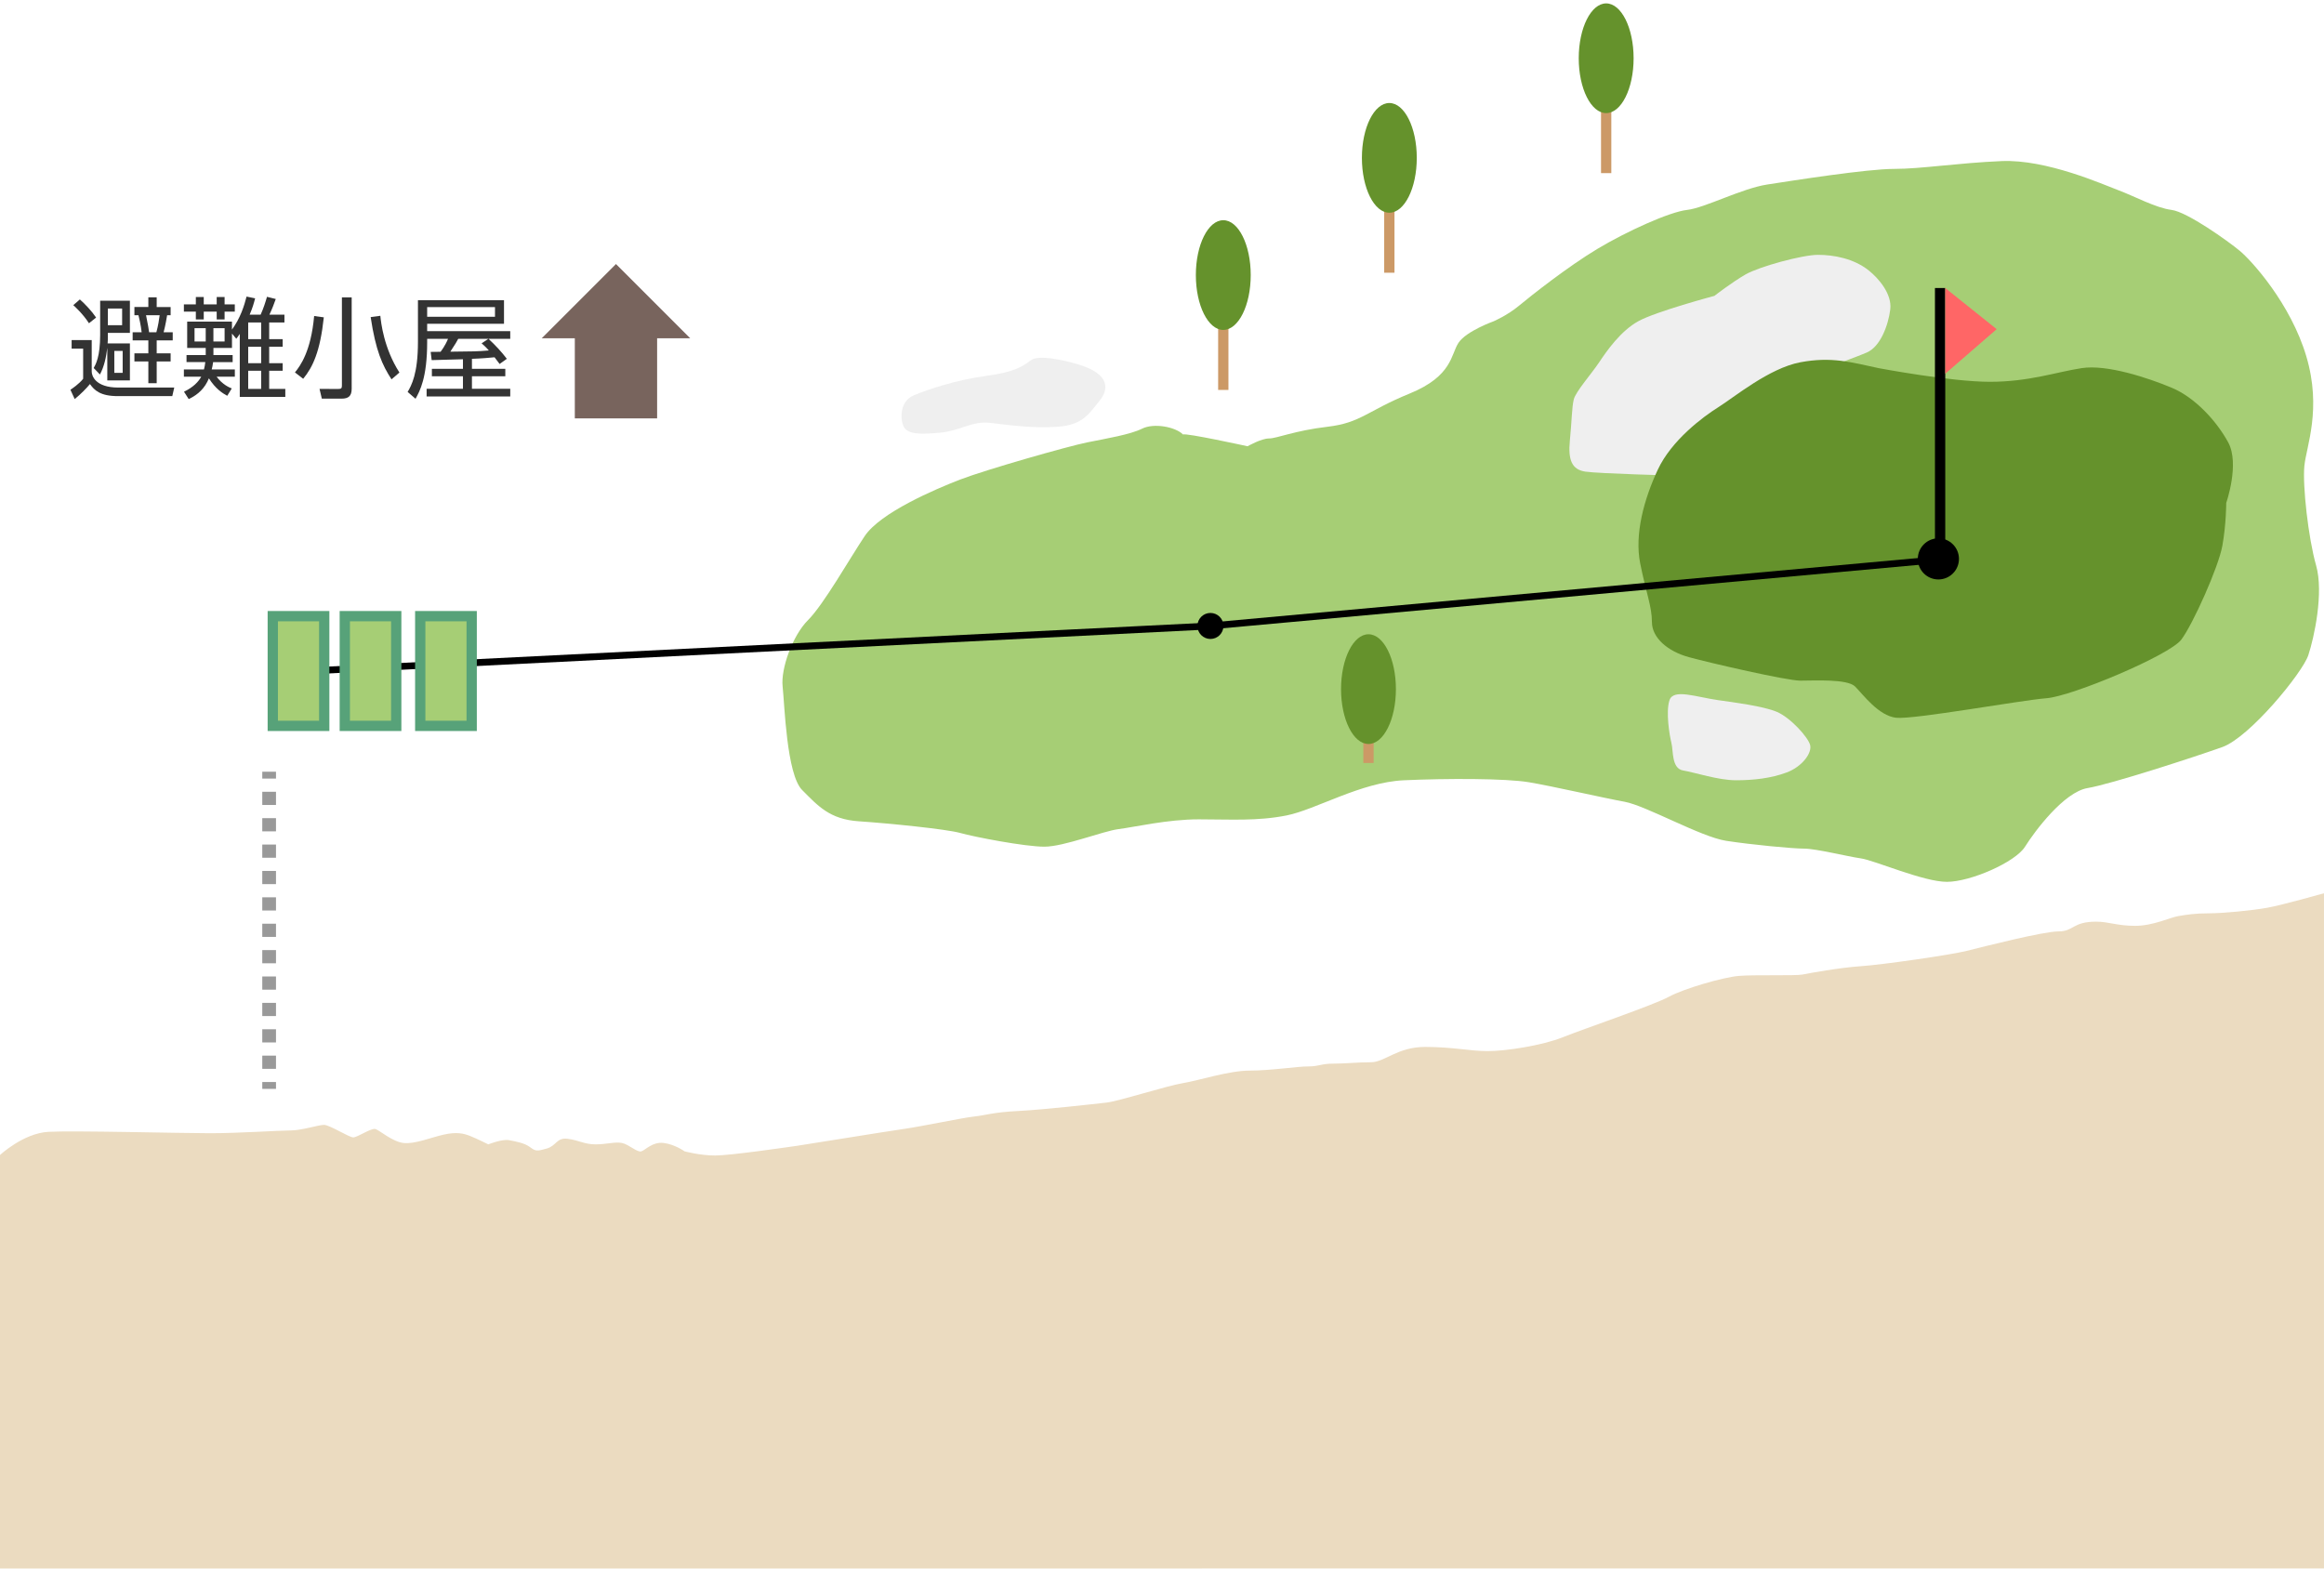 <?xml version="1.0" encoding="utf-8"?>
<!-- Generator: Adobe Illustrator 21.1.0, SVG Export Plug-In . SVG Version: 6.00 Build 0)  -->
<svg version="1.1" id="_x31_3" xmlns="http://www.w3.org/2000/svg" xmlns:xlink="http://www.w3.org/1999/xlink" x="0px" y="0px"
	 viewBox="0 0 400 270" enable-background="new 0 0 400 270" xml:space="preserve">
<g>
	<path fill="#EBDBC0" d="M399.997,153.761v116.218L0,270v-71.181c0,0,4.019-3.752,8.332-3.992c4.313-0.24,22.762,0.24,27.794,0.24
		s11.98-0.479,13.897-0.479c1.917,0,4.792-0.958,5.75-0.958c0.958,0,4.313,2.156,5.032,2.156c0.719,0,3.115-1.677,3.834-1.438
		c0.719,0.24,2.875,2.156,4.792,2.396c1.917,0.24,4.792-0.958,6.948-1.438s3.354-0.24,4.552,0.24
		c1.198,0.479,3.115,1.438,3.115,1.438s2.396-0.958,3.594-0.719c1.198,0.24,2.636,0.479,3.594,1.198
		c0.958,0.719,1.198,0.719,2.875,0.24c1.677-0.479,1.677-1.917,3.594-1.677c1.917,0.24,2.875,0.958,4.792,0.958
		c1.917,0,3.354-0.479,4.552-0.24c1.198,0.24,2.636,1.677,3.354,1.438c0.719-0.24,1.917-1.677,3.834-1.438
		c1.917,0.24,3.594,1.438,3.594,1.438s2.636,0.719,5.271,0.719c2.636,0,12.459-1.438,14.136-1.677
		c1.677-0.24,14.855-2.396,18.21-2.875s10.063-1.917,12.22-2.156c2.156-0.24,3.115-0.719,7.667-0.958
		c4.552-0.24,12.938-1.198,15.095-1.438c2.156-0.24,10.303-2.875,13.178-3.354c2.875-0.479,7.907-2.156,11.501-2.156
		s8.146-0.719,10.063-0.719c1.917,0,2.156-0.479,4.313-0.479c2.156,0,4.073-0.24,6.469-0.24c2.396,0,4.552-2.636,9.344-2.636
		c4.792,0,7.667,0.719,10.782,0.719c3.115,0,9.344-0.958,12.938-2.396s15.574-5.511,18.21-6.948
		c2.636-1.438,9.344-3.354,11.98-3.594c2.636-0.24,9.824,0,11.022-0.24c1.198-0.24,6.469-1.198,10.063-1.438
		c3.594-0.24,15.334-1.917,18.21-2.636c2.875-0.719,13.178-3.354,15.814-3.354s2.389-1.677,6.469-1.677
		c2.156,0,3.594,0.719,6.709,0.719s5.99-1.438,7.428-1.677c1.438-0.24,2.875-0.479,5.271-0.479c2.396,0,7.428-0.479,10.063-0.958
		S399.997,153.761,399.997,153.761z"/>
	<g>
		<path fill="#333333" d="M15.786,58.534v5.44c0,0.718,0.643,2.739,4.571,2.739h9.635l-0.34,1.474h-9.37
			c-3.004,0-4.042-1.001-4.798-2.078c-0.586,0.718-1.568,1.719-2.626,2.588l-0.736-1.605c0.283-0.189,1.473-0.982,2.19-1.889v-5.195
			h-1.983v-1.473H15.786z M15.314,55.643c-1.039-1.605-2.343-2.795-2.701-3.117l1.133-0.982c0.851,0.737,2.078,2.04,2.796,3.117
			L15.314,55.643z M22.36,59.119v6.366h-3.892v-5.611c-0.208,1.644-0.51,3.155-1.266,4.59l-1.076-1.114
			c0.358-0.643,1.114-1.946,1.114-5.705v-5.875h5.119v5.535h-3.797v0.699c0,0.359,0,0.756-0.038,1.115H22.36z M21.02,53.112h-2.456
			v2.872h2.456V53.112z M21.113,60.404h-1.436v3.778h1.436V60.404z M26.97,51.185v1.663h2.398v1.417h-0.604
			c-0.037,0.227-0.283,1.757-0.604,2.928h1.568v1.398H26.97v2.229h2.398v1.398H26.97v3.74h-1.436v-3.74h-2.399v-1.398h2.399V58.59
			h-2.701v-1.398h1.549c-0.113-1.134-0.473-2.645-0.548-2.928h-0.699v-1.417h2.399v-1.663H26.97z M26.913,57.192
			c0.302-1.058,0.491-2.305,0.566-2.928h-2.343c0.321,1.549,0.473,2.494,0.529,2.928H26.913z"/>
		<path fill="#333333" d="M39.111,68.13c-0.831-0.454-2.021-1.209-3.154-3.004c-0.699,1.682-1.813,2.777-3.476,3.57l-0.812-1.266
			c1.625-0.793,2.493-1.719,2.966-2.588H31.65v-1.247h3.457c0.132-0.529,0.17-0.793,0.227-1.266h-3.23v-1.209h3.306v-1.228h-3.192
			V55.36h7.707v1.379c1.436-1.964,2.116-4.118,2.513-5.686l1.474,0.302c-0.246,0.945-0.435,1.606-0.944,2.815h1.889
			c0.453-1.001,0.812-2.078,1.096-3.079l1.511,0.377c-0.283,0.812-0.661,1.795-1.096,2.702h2.589v1.341h-2.626v2.871h2.323v1.303
			h-2.323v2.834h2.323v1.303h-2.323v3.117h2.776v1.379h-7.839V57.476c-0.321,0.491-0.397,0.585-0.604,0.831l-0.737-0.888v2.475
			h-3.192v1.228h3.306v1.209h-3.362c-0.075,0.585-0.151,0.925-0.245,1.266h3.985v1.247h-3.136c1.001,1.341,2.135,1.833,2.607,2.021
			L39.111,68.13z M35.069,52.394h2.229v-1.266h1.359v1.266h1.757v1.247h-1.757v1.341h-1.359v-1.341h-2.229v1.341h-1.36v-1.341H31.65
			v-1.247h2.059v-1.266h1.36V52.394z M35.409,56.493h-1.927v2.286h1.927V56.493z M38.658,56.493h-1.927v2.286h1.927V56.493z
			 M44.949,55.511H42.72v2.871h2.229V55.511z M44.949,59.686H42.72v2.834h2.229V59.686z M44.949,63.823H42.72v3.117h2.229V63.823z"
			/>
		<path fill="#333333" d="M50.764,64.106c0.926-1.133,2.758-3.627,3.306-9.709l1.663,0.227c-0.624,5.856-1.89,8.576-3.552,10.579
			L50.764,64.106z M60.53,66.921c0,1.266-0.566,1.7-1.738,1.7h-3.4l-0.396-1.682l3.192,0.019c0.586,0,0.661-0.151,0.661-0.624
			v-15.15h1.682V66.921z M65.461,54.359c0.113,1.114,0.585,5.554,3.287,9.766l-1.36,1.171c-1.587-2.437-2.721-4.931-3.59-10.711
			L65.461,54.359z"/>
		<path fill="#333333" d="M79.681,61.839c-2.701,0.076-5.194,0.151-5.384,0.151l-0.17-1.417c0.321,0,1.285,0,1.7-0.019
			c0.132-0.17,0.812-1.058,1.284-2.229h-3.589v0.567c0,6.158-1.266,8.425-2.002,9.747l-1.36-1.171
			c0.643-1.115,1.775-3.079,1.775-8.595v-7.197h14.811v4.062H73.522v1.266h14.3v1.322h-3.74c1.134,1.058,2.211,2.191,3.155,3.438
			l-1.247,0.888c-0.245-0.34-0.303-0.416-0.869-1.152c-0.85,0.076-2.153,0.208-3.892,0.265v1.719h5.743v1.284h-5.743v2.154h6.593
			v1.322H73.428v-1.322h6.253v-2.154h-5.346v-1.284h5.346V61.839z M85.197,52.866H73.522v1.663h11.675V52.866z M84.063,58.326
			h-5.195c-0.207,0.396-0.491,0.907-1.359,2.21c3.967-0.038,4.628-0.038,6.63-0.208c-0.604-0.68-0.888-0.907-1.246-1.228
			L84.063,58.326z"/>
	</g>
	<polygon fill="#78645D" points="106.019,45.449 93.24,58.228 118.797,58.228 	"/>
	<rect x="98.936" y="57.854" fill="#78645D" width="14.165" height="14.165"/>
	<g>
		<rect x="209.664" y="52.956" fill="#CC9966" width="1.771" height="14.165"/>
		<ellipse fill="#65922C" cx="210.549" cy="47.349" rx="4.722" ry="9.443"/>
	</g>
	<g>
		<rect x="238.243" y="32.782" fill="#CC9966" width="1.771" height="14.165"/>
		<ellipse fill="#65922C" cx="239.129" cy="27.175" rx="4.722" ry="9.443"/>
	</g>
	<g>
		<rect x="275.564" y="15.635" fill="#CC9966" width="1.771" height="14.165"/>
		<ellipse fill="#65922C" cx="276.45" cy="10.028" rx="4.722" ry="9.443"/>
	</g>
	<path fill="#A6CE75" d="M203.631,74.799c-1.345-1.345-5.043-2.017-7.061-1.009s-6.052,1.681-9.414,2.354
		s-17.484,4.707-21.855,6.388c-4.371,1.681-13.785,5.716-16.475,9.751c-2.69,4.035-7.061,11.768-9.751,14.458
		c-2.69,2.69-4.707,8.406-4.371,11.432s0.672,15.13,3.362,17.82c2.69,2.69,4.707,5.043,9.751,5.38
		c5.043,0.336,15.13,1.345,17.484,2.017s11.095,2.354,14.458,2.354s10.087-2.69,12.777-3.026c2.69-0.336,8.406-1.681,13.785-1.681
		c5.38,0,10.087,0.336,15.13-0.672c5.043-1.009,12.777-5.716,20.173-6.052c7.397-0.336,17.484-0.336,21.518,0.336
		c4.035,0.672,12.777,2.69,16.475,3.362c3.698,0.672,13.113,6.052,17.484,6.724c4.371,0.672,11.432,1.345,13.449,1.345
		c2.017,0,7.397,1.345,9.751,1.681s10.759,4.035,14.794,4.035s11.768-3.362,13.449-6.052s6.724-9.414,10.759-10.087
		s18.492-5.38,23.2-7.061c4.707-1.681,13.785-12.777,14.794-15.803c1.009-3.026,2.69-10.759,1.345-15.466
		s-2.354-13.785-2.017-17.147c0.336-3.362,3.026-9.751,0.336-18.829s-9.414-16.475-11.432-18.156
		c-2.017-1.681-9.078-6.724-11.768-7.061c-2.69-0.336-6.388-2.354-9.078-3.362s-12.44-5.38-20.173-5.043
		c-7.733,0.336-13.785,1.345-18.492,1.345s-17.484,2.017-21.855,2.69c-4.371,0.672-10.759,4.035-13.785,4.371
		c-3.026,0.336-10.423,3.698-15.466,6.724s-11.432,8.069-13.449,9.751c-2.017,1.681-4.371,2.69-4.371,2.69s-4.707,1.681-6.052,3.698
		c-1.345,2.017-1.009,5.716-8.406,8.742c-7.397,3.026-8.406,5.043-14.121,5.716c-5.716,0.672-8.742,2.017-10.087,2.017
		c-1.345,0-3.698,1.345-3.698,1.345S203.967,74.462,203.631,74.799z"/>
	<path fill="#EFEFEF" d="M321.646,46.556c-2.586-2.069-6.052-2.69-8.742-2.69s-10.087,2.017-12.44,3.362
		c-2.354,1.345-5.38,3.698-5.38,3.698s-10.087,2.69-13.113,4.371c-3.026,1.681-5.38,5.043-6.725,7.061
		c-1.345,2.017-4.035,5.043-4.371,6.388c-0.336,1.345-0.336,3.698-0.672,7.061c-0.336,3.362,0.336,5.043,2.69,5.38
		s15.13,0.672,15.13,0.672l25.217-18.156c0,0,5.716-2.017,8.069-3.026s3.698-4.707,4.035-7.397
		C325.681,50.59,323.327,47.901,321.646,46.556z"/>
	<path fill="#65922C" d="M323.327,63.367c-4.707-1.009-8.069-2.017-13.449-1.009s-11.432,6.052-14.121,7.733
		c-2.69,1.681-8.069,5.716-10.423,10.759s-4.035,11.095-3.026,16.139s2.017,7.397,2.017,10.087c0,2.69,2.69,5.043,6.388,6.052
		c3.698,1.009,16.811,4.035,19.165,4.035s8.069-0.336,9.414,1.009c1.345,1.345,4.035,5.043,7.061,5.38
		c3.026,0.336,21.518-3.026,25.889-3.362c4.371-0.336,21.182-7.397,23.199-10.087c2.017-2.69,6.388-12.44,7.061-16.139
		c0.672-3.698,0.672-7.397,0.672-7.397s2.354-6.725,0.336-10.423c-2.017-3.698-5.716-7.733-9.751-9.414
		c-4.035-1.681-11.095-4.035-15.466-3.362c-4.371,0.672-9.078,2.354-15.803,2.354C335.767,65.721,323.327,63.367,323.327,63.367z"/>
	<path fill="#EFEFEF" d="M185.475,62.695c-2.457-0.723-6.725-1.681-8.069-0.672s-2.69,2.017-7.733,2.69
		c-5.043,0.672-10.087,2.354-12.44,3.362s-2.354,4.035-1.681,5.38c0.672,1.345,3.026,1.345,6.388,1.009
		c3.362-0.336,5.38-2.017,8.406-1.681c3.026,0.336,7.397,1.009,11.768,0.672c4.371-0.336,5.38-2.354,7.061-4.371
		S191.191,64.376,185.475,62.695z"/>
	<path fill="#EFEFEF" d="M295.757,120.525c-3.896-0.557-7.733-2.017-8.406,0s0,6.052,0.336,7.397c0.336,1.345,0,4.371,2.017,4.707
		c2.017,0.336,6.052,1.681,9.078,1.681c3.026,0,6.052-0.336,8.742-1.345c2.69-1.009,4.371-3.362,4.035-4.707
		c-0.336-1.345-3.362-4.707-5.716-5.716S298.11,120.861,295.757,120.525z"/>
	<circle cx="333.629" cy="96.203" r="3.541"/>
	<rect x="333.039" y="49.577" width="1.771" height="46.036"/>
	<polygon fill="#FF6666" points="334.809,49.577 334.809,64.332 343.662,56.659 	"/>
	<g>
		<g>
			
				<line fill="none" stroke="#999999" stroke-width="2.361" stroke-miterlimit="10" x1="46.323" y1="132.84" x2="46.323" y2="134.021"/>
			
				<line fill="none" stroke="#999999" stroke-width="2.361" stroke-miterlimit="10" stroke-dasharray="2.271,2.271" x1="46.323" y1="136.292" x2="46.323" y2="185.118"/>
			
				<line fill="none" stroke="#999999" stroke-width="2.361" stroke-miterlimit="10" x1="46.323" y1="186.254" x2="46.323" y2="187.434"/>
		</g>
	</g>
	<circle cx="208.338" cy="107.749" r="2.239"/>
	<polyline fill="none" stroke="#000000" stroke-width="1.18" stroke-miterlimit="10" points="46.749,115.818 208.338,107.749 
		333.75,96.317 	"/>
	<g>
		<rect x="46.951" y="106.062" fill="#A6CE75" width="8.853" height="18.887"/>
		<path fill="#57A279" d="M54.919,106.948v17.116h-7.083v-17.116H54.919 M56.69,105.177H46.066v20.657H56.69V105.177L56.69,105.177z
			"/>
	</g>
	<g>
		<rect x="59.345" y="106.062" fill="#A6CE75" width="8.854" height="18.887"/>
		<path fill="#57A279" d="M67.313,106.948v17.116h-7.083v-17.116H67.313 M69.084,105.177H58.46v20.657h10.624V105.177
			L69.084,105.177z"/>
	</g>
	<g>
		<rect x="72.33" y="106.062" fill="#A6CE75" width="8.853" height="18.887"/>
		<path fill="#57A279" d="M80.298,106.948v17.116h-7.083v-17.116H80.298 M82.069,105.177H71.445v20.657h10.624V105.177
			L82.069,105.177z"/>
	</g>
	<g>
		<rect x="234.653" y="124.23" fill="#CC9966" width="1.771" height="7.106"/>
		<ellipse fill="#65922C" cx="235.538" cy="118.623" rx="4.722" ry="9.443"/>
	</g>
</g>
</svg>
